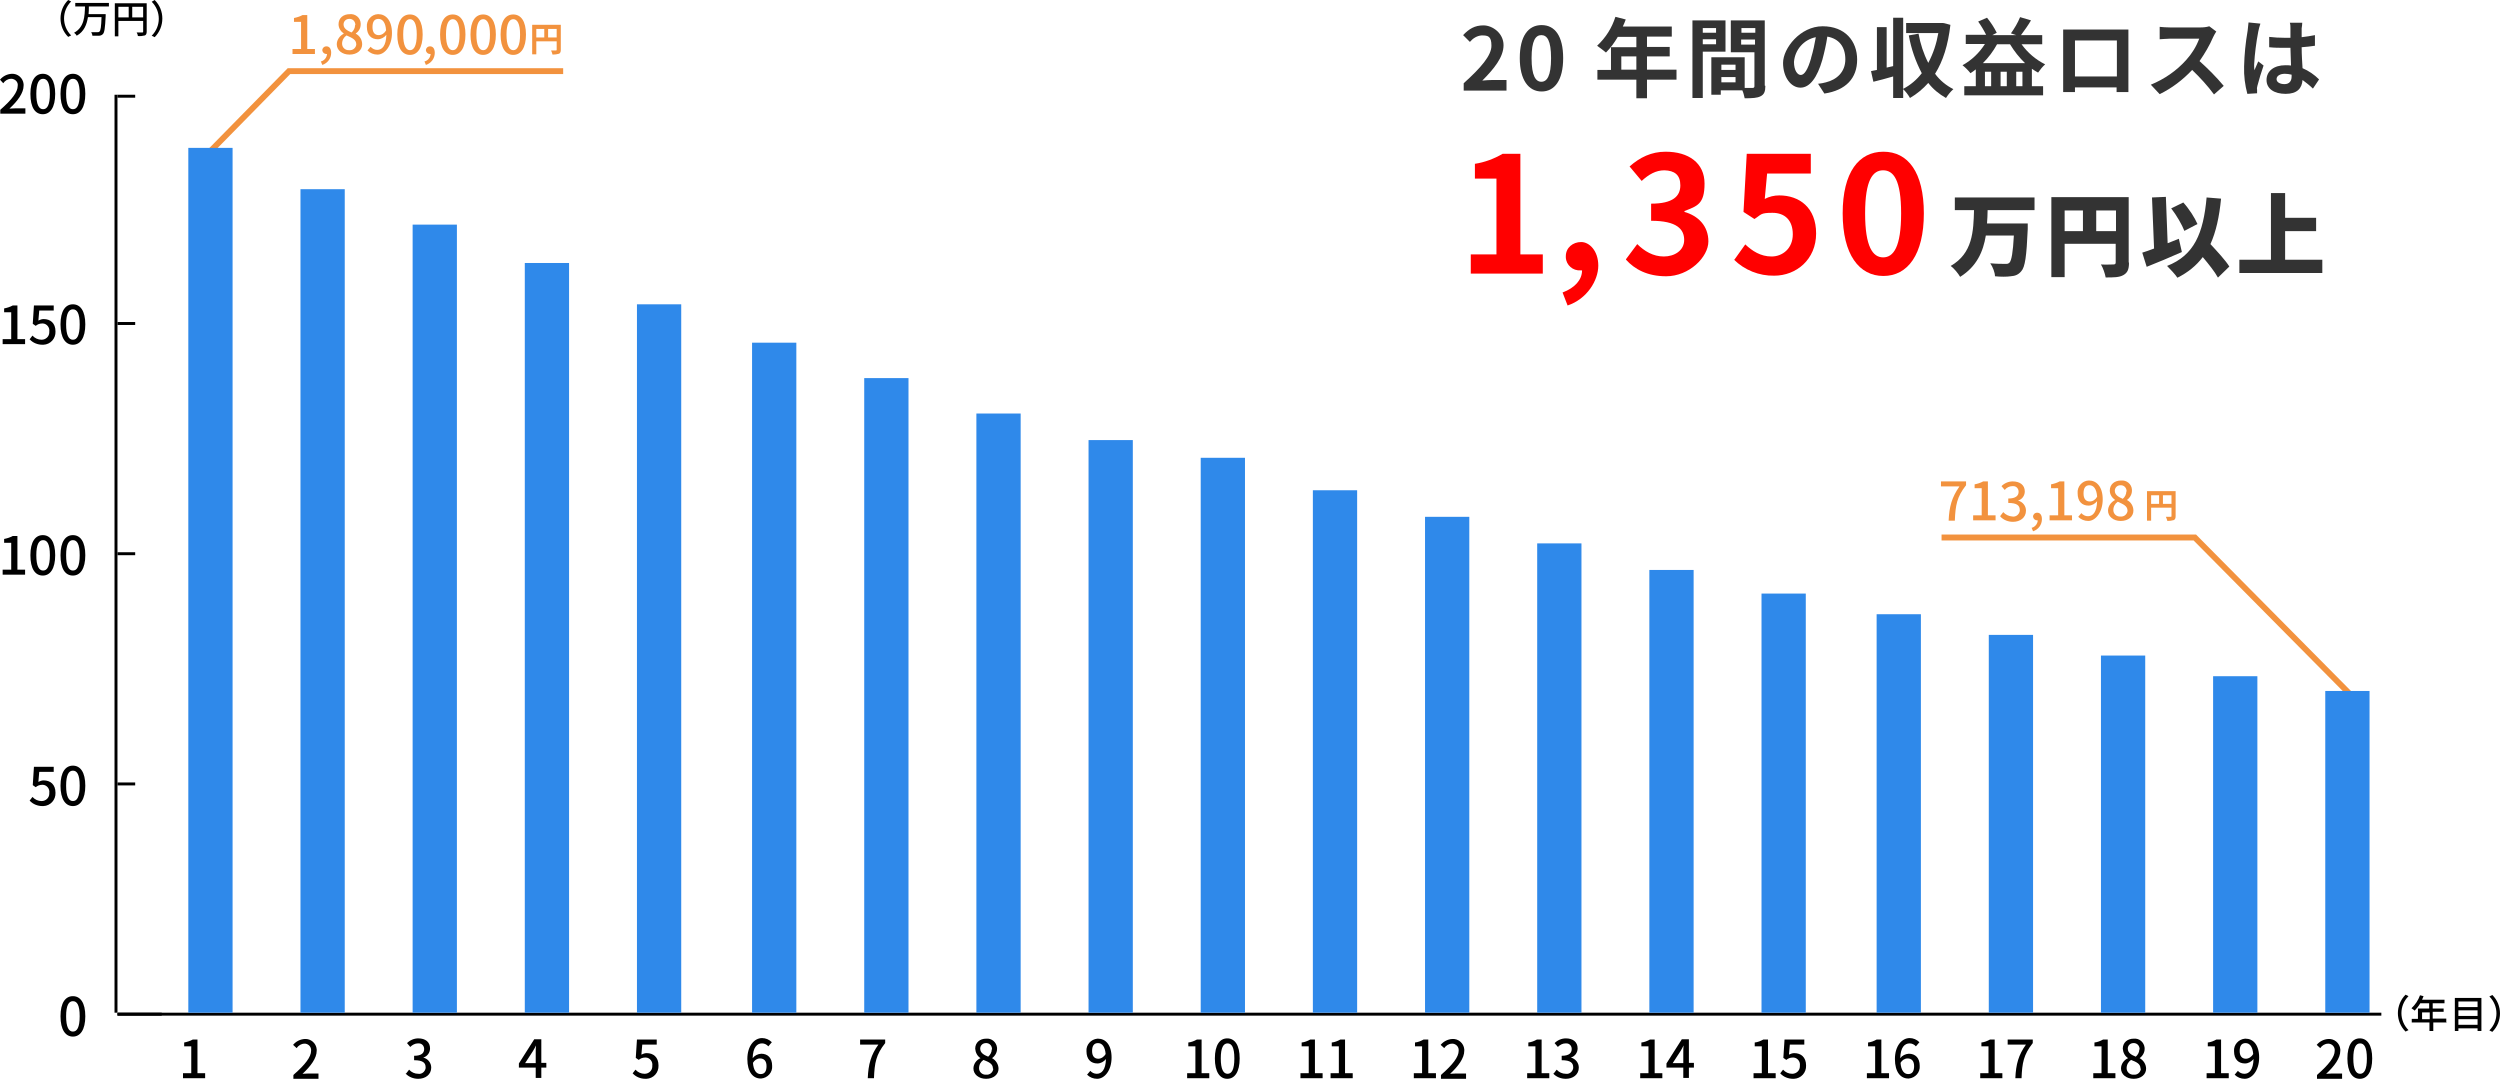 <?xml version="1.0" encoding="UTF-8"?>
<svg id="_レイヤー_1" data-name="レイヤー_1" xmlns="http://www.w3.org/2000/svg" version="1.1" viewBox="0 0 847 365.5">
  <!-- Generator: Adobe Illustrator 29.8.2, SVG Export Plug-In . SVG Version: 2.1.1 Build 3)  -->
  <defs>
    <style>
      .st0 {
        fill: #f2923e;
      }

      .st1 {
        stroke: #f2923e;
        stroke-width: 2px;
      }

      .st1, .st2 {
        fill: none;
        stroke-miterlimit: 10;
      }

      .st2 {
        stroke: #000;
      }

      .st3 {
        fill: red;
      }

      .st4 {
        fill: #2f89ea;
      }

      .st5 {
        fill: #333;
      }
    </style>
  </defs>
  <g id="_グループ_42" data-name="グループ_42">
    <g id="_グループ_1" data-name="グループ_1">
      <line id="_線_1" data-name="線_1" class="st2" x1="39.8" y1="343.6" x2="806.8" y2="343.6"/>
    </g>
    <g id="_グループ_10" data-name="グループ_10">
      <g id="_グループ_7" data-name="グループ_7">
        <g id="_グループ_2" data-name="グループ_2">
          <path id="_パス_1" data-name="パス_1" d="M20.5,344.3c0-4.6,1.7-6.8,4.2-6.8s4.2,2.2,4.2,6.8-1.7,6.9-4.2,6.9-4.2-2.3-4.2-6.9ZM27,344.3c0-3.8-.9-5.1-2.3-5.1s-2.3,1.4-2.3,5.1.9,5.2,2.3,5.2,2.3-1.4,2.3-5.2Z"/>
        </g>
        <g id="_グループ_3" data-name="グループ_3">
          <path id="_パス_2" data-name="パス_2" d="M10,271.3l1-1.3c.8.9,1.9,1.4,3.1,1.4,1.4,0,2.6-1.1,2.6-2.5,0,0,0-.2,0-.3.2-1.3-.8-2.6-2.1-2.7-.1,0-.3,0-.4,0-.8,0-1.5.3-2.1.8l-1-.7.4-6.2h6.7v1.7h-4.9l-.3,3.4c.6-.3,1.2-.5,1.8-.5,2.2,0,4,1.3,4,4.2.1,2.4-1.7,4.4-4.1,4.5-.1,0-.2,0-.3,0-1.6,0-3.2-.6-4.3-1.8Z"/>
          <path id="_パス_3" data-name="パス_3" d="M20.5,266.2c0-4.6,1.7-6.8,4.2-6.8s4.2,2.2,4.2,6.8-1.7,6.9-4.2,6.9-4.2-2.3-4.2-6.9ZM27,266.2c0-3.8-.9-5.1-2.3-5.1s-2.3,1.4-2.3,5.1.9,5.2,2.3,5.2,2.3-1.4,2.3-5.2Z"/>
        </g>
        <g id="_グループ_4" data-name="グループ_4">
          <path id="_パス_4" data-name="パス_4" d="M.9,193h2.9v-9.1H1.4v-1.3c1-.2,2-.5,2.9-1h1.6v11.4h2.6v1.7H.9v-1.7Z"/>
          <path id="_パス_5" data-name="パス_5" d="M10.3,188.1c0-4.6,1.7-6.8,4.2-6.8s4.2,2.2,4.2,6.8-1.7,6.9-4.2,6.9c-2.6,0-4.2-2.3-4.2-6.9ZM16.9,188.1c0-3.8-.9-5.1-2.3-5.1s-2.3,1.4-2.3,5.1.9,5.2,2.3,5.2,2.3-1.4,2.3-5.2h0Z"/>
          <path id="_パス_6" data-name="パス_6" d="M20.5,188.1c0-4.6,1.7-6.8,4.2-6.8s4.2,2.2,4.2,6.8-1.7,6.9-4.2,6.9c-2.6,0-4.2-2.3-4.2-6.9ZM27,188.1c0-3.8-.9-5.1-2.3-5.1s-2.3,1.4-2.3,5.1.9,5.2,2.3,5.2,2.3-1.4,2.3-5.2Z"/>
        </g>
        <g id="_グループ_5" data-name="グループ_5">
          <path id="_パス_7" data-name="パス_7" d="M.9,114.9h2.9v-9.1H1.4v-1.3c1-.2,2-.5,2.9-1h1.6v11.4h2.6v1.7H.9v-1.7Z"/>
          <path id="_パス_8" data-name="パス_8" d="M10,115l1-1.3c.8.9,1.9,1.4,3.1,1.4,1.4,0,2.6-1.1,2.6-2.5,0,0,0-.2,0-.3.2-1.3-.8-2.6-2.1-2.7-.1,0-.3,0-.4,0-.8,0-1.5.3-2.1.8l-1-.7.4-6.2h6.7v1.7h-4.9l-.3,3.4c.6-.3,1.2-.5,1.8-.5,2.2,0,4,1.3,4,4.2.1,2.4-1.7,4.4-4.1,4.5-.1,0-.2,0-.3,0-1.6,0-3.2-.6-4.3-1.8Z"/>
          <path id="_パス_9" data-name="パス_9" d="M20.5,109.9c0-4.6,1.7-6.8,4.2-6.8s4.2,2.2,4.2,6.8-1.7,6.9-4.2,6.9-4.2-2.3-4.2-6.9ZM27,109.9c0-3.8-.9-5.1-2.3-5.1s-2.3,1.4-2.3,5.1.9,5.2,2.3,5.2,2.3-1.4,2.3-5.2Z"/>
        </g>
        <g id="_グループ_6" data-name="グループ_6">
          <path id="_パス_10" data-name="パス_10" d="M.1,37.2c3.9-3.4,5.9-6,5.9-8.1.2-1.2-.7-2.2-1.9-2.4-.1,0-.3,0-.4,0-1,0-2,.6-2.6,1.5L0,27c1-1.2,2.4-1.9,4-2,2-.1,3.8,1.4,4,3.5,0,.2,0,.3,0,.5,0,2.5-2,5.2-4.8,7.8.7,0,1.5-.1,2.1-.1h3.3v1.8H.1v-1.2Z"/>
          <path id="_パス_11" data-name="パス_11" d="M10.3,31.8c0-4.6,1.7-6.8,4.2-6.8s4.2,2.2,4.2,6.8-1.7,6.9-4.2,6.9c-2.6,0-4.2-2.3-4.2-6.9ZM16.9,31.8c0-3.8-.9-5.1-2.3-5.1s-2.3,1.4-2.3,5.1.9,5.2,2.3,5.2,2.3-1.4,2.3-5.2h0Z"/>
          <path id="_パス_12" data-name="パス_12" d="M20.5,31.8c0-4.6,1.7-6.8,4.2-6.8s4.2,2.2,4.2,6.8-1.7,6.9-4.2,6.9c-2.6,0-4.2-2.3-4.2-6.9ZM27,31.8c0-3.8-.9-5.1-2.3-5.1s-2.3,1.4-2.3,5.1.9,5.2,2.3,5.2,2.3-1.4,2.3-5.2Z"/>
        </g>
      </g>
      <line id="_線_2" data-name="線_2" class="st2" x1="39.3" y1="343.1" x2="39.3" y2="32.1"/>
      <g id="_グループ_9" data-name="グループ_9">
        <g id="_グループ_8" data-name="グループ_8">
          <line id="_線_3" data-name="線_3" class="st2" x1="39.8" y1="343.6" x2="54.8" y2="343.6"/>
          <line id="_線_4" data-name="線_4" class="st2" x1="39.8" y1="265.6" x2="45.8" y2="265.6"/>
          <line id="_線_5" data-name="線_5" class="st2" x1="39.8" y1="187.6" x2="45.8" y2="187.6"/>
          <line id="_線_6" data-name="線_6" class="st2" x1="39.8" y1="109.6" x2="45.8" y2="109.6"/>
          <line id="_線_7" data-name="線_7" class="st2" x1="39.8" y1="32.6" x2="45.8" y2="32.6"/>
        </g>
      </g>
    </g>
    <g id="_グループ_12" data-name="グループ_12">
      <g id="_グループ_11" data-name="グループ_11">
        <path id="_パス_13" data-name="パス_13" class="st0" d="M99.1,16.6h2.9V7.4h-2.4v-1.3c1-.2,2-.5,2.9-1h1.6v11.5h2.6v1.7h-7.6v-1.7Z"/>
        <path id="_パス_14" data-name="パス_14" class="st0" d="M108.8,20.8c1.1-.3,1.9-1.3,2-2.5,0,0-.1,0-.2,0-.7,0-1.3-.5-1.4-1.2,0,0,0,0,0-.1,0-.7.6-1.3,1.4-1.3,0,0,0,0,0,0,1,0,1.6.8,1.6,2.2,0,1.9-1.2,3.5-3,4.1l-.5-1.2Z"/>
        <path id="_パス_15" data-name="パス_15" class="st0" d="M114.1,15c0-1.5,1-2.9,2.4-3.6h0c-1.1-.8-1.8-1.9-1.8-3.2,0-2.1,1.6-3.4,3.8-3.4,1.9-.2,3.6,1.2,3.7,3.1,0,.1,0,.3,0,.4,0,1.3-.7,2.4-1.7,3.1h0c1.4.7,2.2,2.1,2.2,3.6,0,2-1.7,3.5-4.3,3.5-2.5,0-4.3-1.5-4.3-3.5ZM120.7,15c0-1.6-1.5-2.2-3.3-3-.9.6-1.5,1.6-1.5,2.8,0,1.3,1.1,2.3,2.4,2.2,0,0,0,0,.1,0,1.1.1,2.1-.7,2.3-1.8,0,0,0-.2,0-.2ZM120.4,8.5c0-1.1-.7-2-1.8-2.1,0,0-.2,0-.3,0-1,0-1.8.7-1.9,1.7,0,0,0,.1,0,.2,0,1.4,1.3,2.1,2.7,2.7.7-.6,1.2-1.5,1.2-2.5Z"/>
        <path id="_パス_16" data-name="パス_16" class="st0" d="M125.6,15.9c.6.6,1.3,1,2.2,1,1.6,0,3-1.3,3.1-5.1-.7.9-1.8,1.5-2.9,1.5-2.2,0-3.7-1.4-3.7-4.2-.2-2.2,1.5-4.2,3.7-4.3,0,0,.1,0,.2,0,2.5,0,4.6,2.1,4.6,6.4s-2.4,7.3-4.9,7.3c-1.3,0-2.5-.5-3.4-1.4l1.1-1.3ZM130.8,10.2c-.2-2.6-1.2-3.8-2.6-3.8s-2,1-2,2.8.8,2.7,2.1,2.7c1.1,0,2-.7,2.5-1.6Z"/>
        <path id="_パス_17" data-name="パス_17" class="st0" d="M134.6,11.7c0-4.6,1.7-6.8,4.3-6.8s4.3,2.3,4.3,6.8-1.7,6.9-4.3,6.9-4.3-2.3-4.3-6.9ZM141.2,11.7c0-3.8-1-5.2-2.3-5.2s-2.3,1.4-2.3,5.2,1,5.3,2.3,5.3,2.3-1.4,2.3-5.3Z"/>
        <path id="_パス_18" data-name="パス_18" class="st0" d="M143.9,20.8c1.1-.3,1.9-1.3,2-2.5,0,0-.1,0-.2,0-.7,0-1.3-.5-1.4-1.2,0,0,0,0,0-.1,0-.7.6-1.3,1.4-1.3,0,0,0,0,0,0,1,0,1.6.8,1.6,2.2,0,1.9-1.2,3.5-3,4.1l-.5-1.2Z"/>
        <path id="_パス_19" data-name="パス_19" class="st0" d="M149.1,11.7c0-4.6,1.7-6.8,4.3-6.8s4.3,2.3,4.3,6.8-1.7,6.9-4.3,6.9-4.3-2.3-4.3-6.9ZM155.7,11.7c0-3.8-1-5.2-2.3-5.2s-2.3,1.4-2.3,5.2,1,5.3,2.3,5.3,2.3-1.4,2.3-5.3h0Z"/>
        <path id="_パス_20" data-name="パス_20" class="st0" d="M159.4,11.7c0-4.6,1.7-6.8,4.3-6.8s4.3,2.3,4.3,6.8-1.7,6.9-4.3,6.9-4.3-2.3-4.3-6.9ZM166,11.7c0-3.8-1-5.2-2.3-5.2s-2.3,1.4-2.3,5.2,1,5.3,2.3,5.3,2.3-1.4,2.3-5.3Z"/>
        <path id="_パス_21" data-name="パス_21" class="st0" d="M169.6,11.7c0-4.6,1.7-6.8,4.3-6.8s4.3,2.3,4.3,6.8-1.7,6.9-4.3,6.9-4.3-2.3-4.3-6.9ZM176.2,11.7c0-3.8-1-5.2-2.3-5.2s-2.3,1.4-2.3,5.2,1,5.3,2.3,5.3,2.3-1.4,2.3-5.3Z"/>
        <path id="_パス_22" data-name="パス_22" class="st0" d="M190,16.9c0,.7-.2,1.1-.6,1.3-.7.2-1.4.3-2.2.3-.1-.5-.3-.9-.5-1.4.7,0,1.4,0,1.6,0s.3,0,.3-.3v-2.8h-6.9v4.4h-1.4v-10h9.7v8.4ZM181.7,12.7h2.7v-2.9h-2.7v2.9ZM188.6,12.7v-2.9h-2.9v2.9h2.9Z"/>
      </g>
      <path id="_パス_23" data-name="パス_23" class="st1" d="M70.7,51.8l27.2-27.7h92.9"/>
    </g>
    <g id="_グループ_14" data-name="グループ_14">
      <g id="_グループ_13" data-name="グループ_13">
        <path id="_パス_24" data-name="パス_24" class="st0" d="M663.8,164.8h-6.2v-1.7h8.5v1.3c-3.1,3.9-3.6,6.8-3.8,12h-2.1c.2-4.8,1.1-7.9,3.6-11.5Z"/>
        <path id="_パス_25" data-name="パス_25" class="st0" d="M668.5,174.6h2.9v-9.2h-2.4v-1.3c1-.2,2-.5,2.9-1h1.6v11.5h2.6v1.7h-7.6v-1.7Z"/>
        <path id="_パス_26" data-name="パス_26" class="st0" d="M677.7,174.8l1-1.3c.8.9,1.9,1.4,3.1,1.5,1.2.2,2.3-.7,2.5-1.9,0,0,0-.2,0-.3,0-1.5-.9-2.4-3.9-2.4v-1.5c2.6,0,3.5-1,3.5-2.3,0-1-.7-1.9-1.8-1.9,0,0-.2,0-.3,0-1,0-2,.5-2.6,1.3l-1.1-1.3c1-1,2.4-1.6,3.8-1.6,2.4,0,4.1,1.2,4.1,3.4,0,1.4-.9,2.7-2.3,3.1h0c1.6.4,2.7,1.8,2.7,3.4,0,2.4-2,3.8-4.4,3.8-1.6,0-3.2-.6-4.3-1.8Z"/>
        <path id="_パス_27" data-name="パス_27" class="st0" d="M688.4,178.8c1.1-.3,1.9-1.3,2-2.5,0,0-.1,0-.2,0-.7,0-1.3-.5-1.4-1.2,0,0,0,0,0-.1,0-.7.6-1.3,1.4-1.3,0,0,0,0,0,0,1,0,1.6.8,1.6,2.2,0,1.9-1.2,3.5-3,4.1l-.5-1.2Z"/>
        <path id="_パス_28" data-name="パス_28" class="st0" d="M694.4,174.6h2.9v-9.2h-2.4v-1.3c1-.2,2-.5,2.9-1h1.6v11.5h2.6v1.7h-7.6v-1.7Z"/>
        <path id="_パス_29" data-name="パス_29" class="st0" d="M705.2,173.9c.6.6,1.3,1,2.2,1,1.6,0,3-1.3,3.1-5.1-.7.9-1.8,1.5-2.9,1.5-2.2,0-3.7-1.4-3.7-4.2-.2-2.2,1.5-4.2,3.7-4.3,0,0,.1,0,.2,0,2.5,0,4.6,2.1,4.6,6.4s-2.4,7.3-4.9,7.3c-1.3,0-2.5-.5-3.4-1.4l1.1-1.3ZM710.5,168.2c-.2-2.6-1.2-3.8-2.6-3.8s-2,1-2,2.8.8,2.7,2.1,2.7c1.1,0,2-.7,2.5-1.6Z"/>
        <path id="_パス_30" data-name="パス_30" class="st0" d="M714.2,173c0-1.5,1-2.9,2.4-3.6h0c-1.1-.8-1.8-1.9-1.8-3.2,0-2.1,1.6-3.4,3.8-3.4,1.9-.2,3.6,1.2,3.7,3.1,0,.1,0,.3,0,.4,0,1.2-.7,2.4-1.7,3.1h0c1.4.7,2.2,2.1,2.2,3.6,0,2-1.7,3.5-4.3,3.5-2.5,0-4.3-1.5-4.3-3.5ZM720.8,173c0-1.6-1.5-2.2-3.3-3-.9.6-1.5,1.6-1.5,2.8,0,1.3,1.1,2.3,2.4,2.2,0,0,0,0,.1,0,1.1.1,2.1-.7,2.3-1.8,0,0,0-.2,0-.2ZM720.5,166.5c0-1.1-.7-2-1.8-2.1,0,0-.2,0-.3,0-1,0-1.8.7-1.9,1.7,0,0,0,.1,0,.2,0,1.4,1.3,2.1,2.7,2.7.7-.6,1.2-1.5,1.2-2.5h0Z"/>
        <path id="_パス_31" data-name="パス_31" class="st0" d="M737.1,174.9c0,.7-.2,1.1-.6,1.3-.7.2-1.4.3-2.2.3-.1-.5-.3-.9-.5-1.4.7,0,1.4,0,1.6,0s.3,0,.3-.3v-2.8h-6.9v4.4h-1.4v-10h9.7v8.4ZM728.8,170.7h2.7v-2.9h-2.7v2.9ZM735.7,170.7v-2.9h-2.9v2.9h2.9Z"/>
      </g>
      <path id="_パス_32" data-name="パス_32" class="st1" d="M795.8,234.8l-52.2-52.7h-85.8"/>
    </g>
    <g id="_グループ_17" data-name="グループ_17">
      <g id="_グループ_16" data-name="グループ_16">
        <g id="_グループ_15" data-name="グループ_15">
          <rect id="_長方形_1" data-name="長方形_1" class="st4" x="787.8" y="234.1" width="15" height="109"/>
          <rect id="_長方形_2" data-name="長方形_2" class="st4" x="749.8" y="229.1" width="15" height="114"/>
          <rect id="_長方形_3" data-name="長方形_3" class="st4" x="711.8" y="222.1" width="15" height="121"/>
          <rect id="_長方形_4" data-name="長方形_4" class="st4" x="673.8" y="215.1" width="15" height="128"/>
          <rect id="_長方形_5" data-name="長方形_5" class="st4" x="635.8" y="208.1" width="15" height="135"/>
          <rect id="_長方形_6" data-name="長方形_6" class="st4" x="596.8" y="201.1" width="15" height="142"/>
          <rect id="_長方形_7" data-name="長方形_7" class="st4" x="558.8" y="193.1" width="15" height="150"/>
          <rect id="_長方形_8" data-name="長方形_8" class="st4" x="520.8" y="184.1" width="15" height="159"/>
          <rect id="_長方形_9" data-name="長方形_9" class="st4" x="482.8" y="175.1" width="15" height="168"/>
          <rect id="_長方形_10" data-name="長方形_10" class="st4" x="444.8" y="166.1" width="15" height="177"/>
          <rect id="_長方形_11" data-name="長方形_11" class="st4" x="406.8" y="155.1" width="15" height="188"/>
          <rect id="_長方形_12" data-name="長方形_12" class="st4" x="368.8" y="149.1" width="15" height="194"/>
          <rect id="_長方形_13" data-name="長方形_13" class="st4" x="330.8" y="140.1" width="15" height="203"/>
          <rect id="_長方形_14" data-name="長方形_14" class="st4" x="292.8" y="128.1" width="15" height="215"/>
          <rect id="_長方形_15" data-name="長方形_15" class="st4" x="254.8" y="116.1" width="15" height="227"/>
          <rect id="_長方形_16" data-name="長方形_16" class="st4" x="215.8" y="103.1" width="15" height="240"/>
          <rect id="_長方形_17" data-name="長方形_17" class="st4" x="177.8" y="89.1" width="15" height="254"/>
          <rect id="_長方形_18" data-name="長方形_18" class="st4" x="139.8" y="76.1" width="15" height="267"/>
          <rect id="_長方形_19" data-name="長方形_19" class="st4" x="101.8" y="64.1" width="15" height="279"/>
          <rect id="_長方形_20" data-name="長方形_20" class="st4" x="63.8" y="50.1" width="15" height="293"/>
        </g>
      </g>
    </g>
    <g id="_グループ_19" data-name="グループ_19">
      <g id="_グループ_18" data-name="グループ_18">
        <path id="_パス_33" data-name="パス_33" d="M20.5,6.3C20.5,3.9,21.4,1.7,23.1,0l1,.5c-3.2,3.2-3.2,8.3,0,11.5,0,0,0,0,0,0l-1,.5c-1.7-1.7-2.6-3.9-2.6-6.3Z"/>
        <path id="_パス_34" data-name="パス_34" d="M30.1,2.4c0,.8,0,1.6-.1,2.4h5.8s0,.4,0,.6c-.2,4.1-.4,5.7-1,6.2-.3.3-.8.5-1.2.5-.8,0-1.5,0-2.3,0,0-.4-.2-.8-.4-1.2.9,0,1.9,0,2.2,0,.2,0,.4,0,.6-.2.4-.3.6-1.7.7-4.9h-4.6c-.4,2.5-1.3,4.9-3.8,6.3-.2-.4-.5-.7-.9-1,3.5-1.9,3.6-5.7,3.7-8.9h-3.3v-1.2h11.4v1.2h-6.8Z"/>
        <path id="_パス_35" data-name="パス_35" d="M49.7,10.7c0,.7-.2,1.1-.6,1.3-.8.2-1.6.3-2.4.2,0-.4-.2-.8-.4-1.2.8,0,1.7,0,1.9,0s.3,0,.3-.3v-3.6h-8.4v5.2h-1.2V1.1h10.8v9.6ZM40.1,5.9h3.5v-3.6h-3.5v3.6ZM48.5,5.9v-3.6h-3.7v3.6h3.7Z"/>
        <path id="_パス_36" data-name="パス_36" d="M55,6.3c0,2.3-.9,4.6-2.6,6.3l-1-.5c3.2-3.2,3.2-8.3,0-11.5,0,0,0,0,0,0L52.4,0c1.7,1.7,2.6,3.9,2.6,6.3Z"/>
      </g>
    </g>
    <g id="_グループ_21" data-name="グループ_21">
      <g id="_グループ_20" data-name="グループ_20">
        <path id="_パス_37" data-name="パス_37" d="M812.4,343.3c0-2.3.9-4.6,2.6-6.3l1,.5c-3.2,3.2-3.2,8.3,0,11.5,0,0,0,0,0,0l-1,.5c-1.7-1.7-2.6-3.9-2.6-6.3Z"/>
        <path id="_パス_38" data-name="パス_38" d="M829,346.4h-4.6v2.9h-1.3v-2.9h-6v-1.2h2.1v-3.5h3.8v-1.8h-3c-.5.9-1.2,1.7-1.9,2.5-.3-.3-.7-.5-1.1-.8,1.3-1.2,2.3-2.7,2.9-4.4l1.2.3c-.2.4-.3.8-.5,1.2h7.6v1.2h-4v1.8h3.7v1.1h-3.7v2.3h4.6v1.2ZM823.2,345.3v-2.3h-2.6v2.3h2.6Z"/>
        <path id="_パス_39" data-name="パス_39" d="M840.7,338.1v11.2h-1.3v-.9h-6.5v.9h-1.2v-11.2h9ZM832.9,339.3v1.9h6.5v-1.9h-6.5ZM832.9,342.3v1.9h6.5v-1.9h-6.5ZM839.4,347.2v-1.9h-6.5v1.9h6.5Z"/>
        <path id="_パス_40" data-name="パス_40" d="M847,343.3c0,2.4-.9,4.6-2.6,6.3l-1-.5c3.2-3.2,3.2-8.3,0-11.5,0,0,0,0,0,0l1-.5c1.7,1.7,2.6,3.9,2.6,6.3Z"/>
      </g>
    </g>
    <g id="_グループ_22" data-name="グループ_22">
      <path id="_パス_41" data-name="パス_41" d="M61.9,363.6h2.9v-9.1h-2.4v-1.3c1-.2,2-.5,2.9-1h1.6v11.4h2.6v1.7h-7.5v-1.7Z"/>
    </g>
    <g id="_グループ_23" data-name="グループ_23">
      <path id="_パス_42" data-name="パス_42" d="M99.5,364.1c3.9-3.4,5.9-6,5.9-8.1.1-1.2-.7-2.2-1.9-2.4-.1,0-.3,0-.4,0-1,0-2,.6-2.6,1.5l-1.2-1.1c1-1.2,2.4-1.9,4-2,2-.1,3.8,1.4,4,3.5,0,.2,0,.3,0,.5,0,2.5-2,5.2-4.8,7.8.7,0,1.5-.1,2.1-.1h3.3v1.8h-8.5v-1.2Z"/>
    </g>
    <g id="_グループ_24" data-name="グループ_24">
      <path id="_パス_43" data-name="パス_43" d="M137.6,363.7l1-1.3c.8.9,1.9,1.4,3.1,1.4,1.2.2,2.3-.7,2.5-1.9,0,0,0-.2,0-.3,0-1.5-.9-2.4-3.9-2.4v-1.5c2.6,0,3.4-1,3.4-2.3,0-1-.7-1.9-1.8-1.9,0,0-.2,0-.3,0-1,0-1.9.5-2.6,1.2l-1.1-1.3c1-1,2.4-1.6,3.8-1.6,2.4,0,4,1.2,4,3.4,0,1.4-.9,2.7-2.3,3.1h0c1.6.4,2.7,1.8,2.7,3.4,0,2.4-2,3.8-4.4,3.8-1.6,0-3.2-.6-4.3-1.8Z"/>
    </g>
    <g id="_グループ_25" data-name="グループ_25">
      <path id="_パス_44" data-name="パス_44" d="M185.1,361.7h-1.7v3.5h-1.9v-3.5h-5.7v-1.4l5.2-8.2h2.4v8h1.7v1.6ZM181.5,360.1v-3.4c0-.7,0-1.8.1-2.5h0c-.3.7-.7,1.3-1.1,2l-2.6,4h3.6Z"/>
    </g>
    <g id="_グループ_26" data-name="グループ_26">
      <path id="_パス_45" data-name="パス_45" d="M214.3,363.7l1-1.3c.8.9,1.9,1.4,3.1,1.4,1.4,0,2.6-1.1,2.6-2.5,0,0,0-.2,0-.3.2-1.3-.8-2.6-2.1-2.7-.1,0-.3,0-.4,0-.8,0-1.5.3-2.1.8l-1-.7.4-6.2h6.7v1.7h-4.9l-.3,3.4c.6-.3,1.2-.5,1.8-.5,2.2,0,4,1.3,4,4.2.1,2.4-1.7,4.4-4.1,4.5-.1,0-.2,0-.3,0-1.6,0-3.2-.6-4.3-1.8Z"/>
    </g>
    <g id="_グループ_27" data-name="グループ_27">
      <path id="_パス_46" data-name="パス_46" d="M260.3,354.5c-.5-.6-1.3-1-2.1-1-1.7,0-3.1,1.3-3.2,5,.7-.9,1.7-1.4,2.9-1.5,2.2,0,3.7,1.4,3.7,4.1.2,2.2-1.5,4.1-3.7,4.3,0,0-.2,0-.2,0-2.5,0-4.5-2.1-4.5-6.6s2.4-7.1,5-7.1c1.2,0,2.4.5,3.3,1.4l-1.1,1.3ZM259.7,361.2c0-1.7-.8-2.6-2.2-2.6-1,0-1.9.6-2.4,1.5.2,2.6,1.2,3.8,2.6,3.8s2-1,2-2.7Z"/>
    </g>
    <g id="_グループ_28" data-name="グループ_28">
      <path id="_パス_47" data-name="パス_47" d="M297.6,353.9h-6.2v-1.7h8.5v1.2c-3.1,3.9-3.6,6.7-3.8,11.9h-2.1c.2-4.8,1.1-7.9,3.6-11.4Z"/>
    </g>
    <g id="_グループ_29" data-name="グループ_29">
      <path id="_パス_48" data-name="パス_48" d="M329.8,362c0-1.5,1-2.9,2.4-3.5h0c-1.1-.7-1.7-1.9-1.8-3.2,0-2.1,1.6-3.4,3.7-3.4,1.9-.2,3.5,1.2,3.7,3.1,0,.1,0,.3,0,.4,0,1.2-.7,2.4-1.7,3.1h0c1.3.7,2.2,2.1,2.2,3.6,0,1.9-1.7,3.4-4.2,3.4-2.5,0-4.3-1.5-4.3-3.5ZM336.4,362c0-1.6-1.4-2.2-3.2-2.9-.9.6-1.5,1.6-1.5,2.8,0,1.3,1.1,2.3,2.4,2.2,0,0,0,0,.1,0,1.1.1,2.1-.7,2.3-1.8,0,0,0-.2,0-.2ZM336.1,355.5c0-1.1-.7-2-1.8-2.1,0,0-.2,0-.3,0-1,0-1.8.7-1.9,1.7,0,0,0,.1,0,.2,0,1.4,1.2,2.1,2.7,2.7.7-.6,1.2-1.5,1.2-2.4Z"/>
    </g>
    <g id="_グループ_30" data-name="グループ_30">
      <path id="_パス_49" data-name="パス_49" d="M369.4,362.8c.5.6,1.3,1,2.2,1,1.6,0,3-1.3,3.1-5-.7.9-1.8,1.5-2.9,1.5-2.2,0-3.7-1.4-3.7-4.1-.2-2.2,1.5-4.1,3.7-4.3,0,0,.1,0,.2,0,2.5,0,4.6,2,4.6,6.4s-2.4,7.2-4.9,7.2c-1.3,0-2.5-.5-3.4-1.4l1.1-1.3ZM374.6,357.2c-.2-2.6-1.2-3.8-2.6-3.8s-2,1-2,2.7.8,2.6,2.1,2.6c1,0,2-.7,2.5-1.6h0Z"/>
    </g>
    <g id="_グループ_31" data-name="グループ_31">
      <path id="_パス_50" data-name="パス_50" d="M402.1,363.6h2.9v-9.1h-2.4v-1.3c1-.1,2-.5,2.9-1h1.6v11.4h2.6v1.7h-7.5v-1.7Z"/>
      <path id="_パス_51" data-name="パス_51" d="M411.6,358.6c0-4.6,1.7-6.8,4.2-6.8s4.2,2.2,4.2,6.8-1.7,6.9-4.2,6.9-4.2-2.3-4.2-6.9ZM418.2,358.6c0-3.8-.9-5.1-2.3-5.1s-2.3,1.4-2.3,5.1.9,5.2,2.3,5.2,2.3-1.4,2.3-5.2Z"/>
    </g>
    <g id="_グループ_32" data-name="グループ_32">
      <path id="_パス_52" data-name="パス_52" d="M440.5,363.6h2.9v-9.1h-2.4v-1.3c1-.1,2-.5,2.9-1h1.6v11.4h2.6v1.7h-7.5v-1.7Z"/>
      <path id="_パス_53" data-name="パス_53" d="M450.7,363.6h2.9v-9.1h-2.4v-1.3c1-.1,2-.5,2.9-1h1.6v11.4h2.6v1.7h-7.5v-1.7Z"/>
    </g>
    <g id="_グループ_33" data-name="グループ_33">
      <path id="_パス_54" data-name="パス_54" d="M478.9,363.6h2.9v-9.1h-2.4v-1.3c1-.1,2-.5,2.9-1h1.6v11.4h2.6v1.7h-7.5v-1.7Z"/>
      <path id="_パス_55" data-name="パス_55" d="M488.3,364.1c3.9-3.4,5.9-6,5.9-8.1.1-1.2-.7-2.2-1.9-2.4-.1,0-.3,0-.4,0-1,0-2,.6-2.6,1.5l-1.2-1.1c1-1.2,2.4-1.9,4-2,2-.1,3.8,1.4,4,3.5,0,.2,0,.3,0,.5,0,2.5-2,5.2-4.8,7.8.7,0,1.5-.1,2.1-.1h3.3v1.8h-8.5v-1.2Z"/>
    </g>
    <g id="_グループ_34" data-name="グループ_34">
      <path id="_パス_56" data-name="パス_56" d="M517.3,363.6h2.9v-9.1h-2.4v-1.3c1-.1,2-.5,2.9-1h1.6v11.4h2.6v1.7h-7.5v-1.7Z"/>
      <path id="_パス_57" data-name="パス_57" d="M526.4,363.7l1-1.3c.8.9,1.9,1.4,3.1,1.4,1.2.2,2.3-.7,2.5-1.9,0,0,0-.2,0-.3,0-1.5-.9-2.4-3.9-2.4v-1.5c2.6,0,3.4-1,3.4-2.3,0-1-.7-1.9-1.8-1.9,0,0-.2,0-.3,0-1,0-1.9.5-2.6,1.2l-1.1-1.3c1-1,2.4-1.6,3.8-1.6,2.4,0,4,1.2,4,3.4,0,1.4-.9,2.7-2.3,3.1h0c1.6.4,2.7,1.8,2.7,3.4,0,2.4-2,3.8-4.4,3.8-1.6,0-3.2-.6-4.3-1.8Z"/>
    </g>
    <g id="_グループ_35" data-name="グループ_35">
      <path id="_パス_58" data-name="パス_58" d="M555.6,363.6h2.9v-9.1h-2.4v-1.3c1-.1,2-.5,2.9-1h1.6v11.4h2.6v1.7h-7.5v-1.7Z"/>
      <path id="_パス_59" data-name="パス_59" d="M573.9,361.7h-1.7v3.5h-1.9v-3.5h-5.7v-1.4l5.2-8.2h2.4v8h1.7v1.6ZM570.3,360.1v-3.4c0-.7,0-1.8.1-2.5h0c-.3.7-.7,1.3-1.1,2l-2.6,4h3.6Z"/>
    </g>
    <g id="_グループ_36" data-name="グループ_36">
      <path id="_パス_60" data-name="パス_60" d="M594,363.6h2.9v-9.1h-2.4v-1.3c1-.1,2-.5,2.9-1h1.6v11.4h2.6v1.7h-7.5v-1.7Z"/>
      <path id="_パス_61" data-name="パス_61" d="M603.1,363.7l1-1.3c.8.9,1.9,1.4,3.1,1.4,1.4,0,2.6-1.1,2.6-2.5,0,0,0-.2,0-.3.2-1.3-.8-2.6-2.1-2.7-.1,0-.3,0-.4,0-.8,0-1.5.3-2.1.8l-1-.7.4-6.2h6.7v1.7h-4.9l-.3,3.4c.6-.3,1.2-.5,1.8-.5,2.2,0,4,1.3,4,4.2.1,2.4-1.7,4.4-4.1,4.5-.1,0-.2,0-.3,0-1.6,0-3.2-.6-4.3-1.8Z"/>
    </g>
    <g id="_グループ_37" data-name="グループ_37">
      <path id="_パス_62" data-name="パス_62" d="M632.4,363.6h2.9v-9.1h-2.4v-1.3c1-.1,2-.5,2.9-1h1.6v11.4h2.6v1.7h-7.5v-1.7Z"/>
      <path id="_パス_63" data-name="パス_63" d="M649.1,354.5c-.5-.6-1.3-1-2.1-1-1.7,0-3.1,1.3-3.2,5,.7-.9,1.7-1.4,2.9-1.5,2.2,0,3.7,1.4,3.7,4.1.2,2.2-1.5,4.1-3.7,4.3,0,0-.2,0-.2,0-2.5,0-4.5-2.1-4.5-6.6s2.4-7.1,5-7.1c1.2,0,2.4.5,3.3,1.4l-1.1,1.3ZM648.5,361.2c0-1.7-.8-2.6-2.2-2.6-1,0-1.9.6-2.4,1.5.2,2.6,1.2,3.8,2.6,3.8s2-1,2-2.7Z"/>
    </g>
    <g id="_グループ_38" data-name="グループ_38">
      <path id="_パス_64" data-name="パス_64" d="M670.8,363.6h2.9v-9.1h-2.4v-1.3c1-.1,2-.5,2.9-1h1.6v11.4h2.6v1.7h-7.5v-1.7Z"/>
      <path id="_パス_65" data-name="パス_65" d="M686.4,353.9h-6.2v-1.7h8.5v1.2c-3.1,3.9-3.6,6.7-3.8,11.9h-2.1c.2-4.8,1.1-7.9,3.6-11.4Z"/>
    </g>
    <g id="_グループ_39" data-name="グループ_39">
      <path id="_パス_66" data-name="パス_66" d="M709.1,363.6h2.9v-9.1h-2.4v-1.3c1-.1,2-.5,2.9-1h1.6v11.4h2.6v1.7h-7.5v-1.7Z"/>
      <path id="_パス_67" data-name="パス_67" d="M718.6,362c0-1.5,1-2.9,2.4-3.5h0c-1.1-.7-1.7-1.9-1.8-3.2,0-2.1,1.6-3.4,3.7-3.4,1.9-.2,3.5,1.2,3.7,3.1,0,.1,0,.3,0,.4,0,1.2-.7,2.4-1.7,3.1h0c1.3.7,2.2,2.1,2.2,3.6,0,1.9-1.7,3.4-4.2,3.4-2.5,0-4.3-1.5-4.3-3.5ZM725.2,362c0-1.6-1.4-2.2-3.2-2.9-.9.6-1.5,1.6-1.5,2.8,0,1.3,1.1,2.3,2.4,2.2,0,0,0,0,.1,0,1.1.1,2.1-.7,2.3-1.8,0,0,0-.2,0-.2ZM724.9,355.5c0-1.1-.7-2-1.8-2.1,0,0-.2,0-.3,0-1,0-1.8.7-1.9,1.7,0,0,0,.1,0,.2,0,1.4,1.2,2.1,2.7,2.7.7-.6,1.2-1.5,1.2-2.4Z"/>
    </g>
    <g id="_グループ_40" data-name="グループ_40">
      <path id="_パス_68" data-name="パス_68" d="M747.5,363.6h2.9v-9.1h-2.4v-1.3c1-.1,2-.5,2.9-1h1.6v11.4h2.6v1.7h-7.5v-1.7Z"/>
      <path id="_パス_69" data-name="パス_69" d="M758.2,362.8c.5.6,1.3,1,2.2,1,1.6,0,3-1.3,3.1-5-.7.9-1.8,1.5-2.9,1.5-2.2,0-3.7-1.4-3.7-4.1-.2-2.2,1.5-4.1,3.7-4.3,0,0,.1,0,.2,0,2.5,0,4.6,2,4.6,6.4s-2.4,7.2-4.9,7.2c-1.3,0-2.5-.5-3.4-1.4l1.1-1.3ZM763.4,357.2c-.2-2.6-1.2-3.8-2.6-3.8s-2,1-2,2.7.8,2.6,2.1,2.6c1,0,2-.7,2.5-1.6Z"/>
    </g>
    <g id="_グループ_41" data-name="グループ_41">
      <path id="_パス_70" data-name="パス_70" d="M785.1,364.1c3.9-3.4,5.9-6,5.9-8.1.1-1.2-.7-2.2-1.9-2.4-.1,0-.3,0-.4,0-1,0-2,.6-2.6,1.5l-1.2-1.1c1-1.2,2.4-1.9,4-2,2-.1,3.8,1.4,4,3.5,0,.2,0,.3,0,.5,0,2.5-2,5.2-4.8,7.8.7,0,1.5-.1,2.1-.1h3.3v1.8h-8.5v-1.2Z"/>
      <path id="_パス_71" data-name="パス_71" d="M795.3,358.6c0-4.6,1.7-6.8,4.2-6.8s4.2,2.2,4.2,6.8-1.7,6.9-4.2,6.9-4.2-2.3-4.2-6.9ZM801.9,358.6c0-3.8-.9-5.1-2.3-5.1s-2.3,1.4-2.3,5.1.9,5.2,2.3,5.2,2.3-1.4,2.3-5.2Z"/>
    </g>
  </g>
  <g id="_グループ_43" data-name="グループ_43">
    <path id="_パス_72" data-name="パス_72" class="st5" d="M495.9,28.2c5.9-5.3,9.4-9.4,9.4-12.7s-1.2-3.5-3.3-3.5c-1.6.1-3,1-4,2.2l-2.3-2.3c2-2.1,3.9-3.3,6.9-3.3s6.8,2.6,6.8,6.7-3.3,8.1-7.2,12c1.1-.1,2.5-.2,3.5-.2h4.7v3.6h-14.5v-2.5Z"/>
    <path id="_パス_73" data-name="パス_73" class="st5" d="M514.9,19.7c0-7.5,2.9-11.2,7.4-11.2s7.3,3.7,7.3,11.2-2.9,11.3-7.3,11.3-7.4-3.9-7.4-11.3ZM525.5,19.7c0-6.1-1.4-7.8-3.3-7.8s-3.3,1.8-3.3,7.8,1.4,8,3.3,8,3.3-1.9,3.3-8h0Z"/>
    <path id="_パス_74" data-name="パス_74" class="st5" d="M568,27h-10v6.3h-3.6v-6.3h-13.2v-3.3h4.6v-7.7h8.6v-3.5h-6.3c-1.1,1.9-2.4,3.7-4,5.3-1-.8-2-1.6-3-2.3,2.9-2.7,5-6,6.2-9.8l3.5.9c-.3.8-.6,1.6-1,2.4h16.6v3.4h-8.4v3.5h7.7v3.2h-7.7v4.5h10v3.3ZM554.4,23.6v-4.5h-5.1v4.5h5.1Z"/>
    <path id="_パス_75" data-name="パス_75" class="st5" d="M576.9,17.5v15.7h-3.5V6.9h11.2v10.6h-7.8ZM576.9,9.5v1.6h4.5v-1.6h-4.5ZM581.4,15v-1.7h-4.5v1.7h4.5ZM598.1,29.1c0,1.9-.4,2.9-1.6,3.5-1.1.6-2.8.7-5.4.7-.2-.9-.4-1.8-.8-2.7h-7.3v1.5h-3.2v-12.7h11.3v10.4c1.1,0,2.2,0,2.6,0,.5,0,.7-.2.7-.6v-11.5h-8V6.9h11.5v22.1ZM583.2,21.9v1.8h4.8v-1.8h-4.8ZM588,27.9v-1.8h-4.8v1.8h4.8ZM590,9.5v1.6h4.7v-1.6h-4.7ZM594.6,15.1v-1.7h-4.7v1.7h4.7Z"/>
    <path id="_パス_76" data-name="パス_76" class="st5" d="M615.9,28.4c1.1-.1,1.9-.3,2.7-.5,3.7-.9,6.6-3.5,6.6-7.8s-2.2-7-6.1-7.7c-.4,2.7-1,5.3-1.7,7.9-1.7,5.9-4.2,9.4-7.4,9.4s-5.9-3.5-5.9-8.4,5.8-12.4,13.4-12.4,11.7,5,11.7,11.3-3.8,10.4-11.1,11.5l-2.2-3.4ZM613.6,19.6c.7-2.3,1.2-4.7,1.6-7-4.1.8-7.1,4.3-7.4,8.4,0,2.9,1.2,4.4,2.3,4.4,1.2,0,2.4-1.8,3.5-5.7Z"/>
    <path id="_パス_77" data-name="パス_77" class="st5" d="M660.8,8.4c-.8,6.9-2.5,12.3-5.2,16.6,1.6,2.2,3.8,4,6.2,5.2-1,.9-1.8,1.9-2.5,3-2.3-1.3-4.4-3-6-5.1-1.8,2-3.8,3.7-6.2,5.1-.6-1.1-1.4-2.1-2.3-3v3h-3.4v-7.3c-2.3.7-4.7,1.3-6.7,1.8l-.8-3.6c.6-.1,1.3-.3,2-.4v-14.5h3.3v13.7l2.2-.5V6h3.4v24.1c2.5-1.3,4.6-3.1,6.3-5.3-2.1-4-3.6-8.3-4.4-12.8l3.3-.6c.6,3.4,1.7,6.8,3.3,9.9,1.7-3.2,2.8-6.6,3.4-10.1h-10.9v-3.4h12.5c0-.1,2.4.6,2.4.6Z"/>
    <path id="_パス_78" data-name="パス_78" class="st5" d="M684.9,15c2.1,2.9,4.8,5.2,8,6.8-.9.8-1.7,1.8-2.4,2.8-.7-.4-1.4-.8-2.1-1.3v5.9h3.8v3.1h-26.7v-3.1h3.9v-5.7c-.6.5-1.2.9-1.8,1.3-.8-1-1.7-1.9-2.7-2.7,3.1-1.7,5.7-4.2,7.6-7.2h-6.5v-3.1h6.9c-.8-1.6-1.7-3.1-2.7-4.5l3-1.3c1.3,1.6,2.4,3.3,3.3,5.1l-1.5.8h8.1l-1.8-.6c1.2-1.7,2.3-3.5,3.1-5.5l3.7,1.1c-1,1.7-2.2,3.4-3.4,5h7.2v3.1h-7ZM686.1,21.4c-2-1.9-3.7-4.1-5.1-6.4h-4.4c-1.3,2.4-2.9,4.5-4.8,6.4h14.4ZM674.6,24.3h-2.1v4.9h2.1v-4.9ZM679.9,24.3h-2.1v4.9h2.1v-4.9ZM685.2,29.2v-4.9h-2.1v4.9h2.1Z"/>
    <path id="_パス_79" data-name="パス_79" class="st5" d="M721.1,27.1c0,1.1,0,4,0,4.1h-4v-1.6s-14.1,0-14.1,0v1.6s-4,0-4,0c0-.1,0-2.7,0-4.1v-14.3c0-.8,0-2,0-2.8,1.2,0,2.3,0,3.1,0h16.1c.7,0,1.8,0,2.9,0,0,.9,0,2,0,2.8v14.4ZM703,13.7v12.2h14.2v-12.2h-14.2Z"/>
    <path id="_パス_80" data-name="パス_80" class="st5" d="M750.8,10.8c-.4.6-.7,1.2-1,1.8-1.2,2.8-2.8,5.5-4.6,8.1,2.9,2.6,5.7,5.4,8.2,8.4l-3.3,2.9c-2.2-3-4.7-5.7-7.4-8.3-3.2,3.4-6.9,6.2-11,8.2l-3-3.2c4.6-1.9,8.7-4.7,12-8.4,1.9-2.1,3.4-4.5,4.4-7.2h-9.9c-1.2,0-2.8.2-3.5.2v-4.2c1.1.1,2.3.2,3.5.2h10.3c1,0,2.1-.1,3-.4l2.4,1.8Z"/>
    <path id="_パス_81" data-name="パス_81" class="st5" d="M765.8,8.1c-.3.8-.5,1.7-.7,2.6-.7,3.7-1.2,7.5-1.4,11.2,0,.6,0,1.3.1,1.9.4-1,.9-2,1.3-3l1.8,1.4c-.8,2.3-1.5,4.6-2.1,6.9-.1.4-.2.9-.1,1.3,0,.3,0,.8,0,1.2l-3.3.2c-.8-3-1.2-6.1-1.1-9.3.1-4.1.5-8.1,1.2-12.1.1-.9.2-1.9.3-2.8l4,.4ZM783.6,30c-1.1-1.1-2.3-2-3.5-2.9-.2,2.8-1.8,4.7-5.7,4.7s-6.5-1.7-6.5-4.7,2.5-5,6.4-5c.6,0,1.3,0,1.9.1,0-1.8-.2-3.9-.2-6-.7,0-1.4,0-2.1,0-1.7,0-3.3,0-5.1-.2v-3.5c1.7.2,3.4.3,5.1.3.7,0,1.4,0,2.1,0,0-1.4,0-2.6,0-3.2,0-.6,0-1.3-.2-1.9h4.2c0,.6-.1,1.2-.2,1.9,0,.6,0,1.7,0,3,1.6-.2,3.1-.4,4.5-.7v3.6c-1.4.2-2.9.4-4.5.5,0,2.8.2,5.1.3,7.1,2.1.9,4,2.2,5.6,3.8l-2,3ZM776.4,25.3c-.8-.2-1.6-.3-2.3-.3-1.6,0-2.8.7-2.8,1.8s1.2,1.7,2.7,1.7,2.4-.9,2.4-2.6v-.5Z"/>
  </g>
  <g id="_グループ_44" data-name="グループ_44">
    <path id="_パス_82" data-name="パス_82" class="st3" d="M498.3,86.2h8.7v-25.7h-7.3v-5c3.3-.5,6.5-1.7,9.4-3.4h6v34.1h7.6v6.5h-24.4v-6.5Z"/>
    <path id="_パス_83" data-name="パス_83" class="st3" d="M550.9,87.8l3.8-5.1c2.4,2.4,5.4,4.2,9,4.2s6.9-2,6.9-5.6-2.4-6.5-11.2-6.5v-5.8c7.5,0,9.9-2.6,9.9-6.2s-2-5-5.4-5.1c-2.9,0-5.3,1.4-7.7,3.6l-4.1-4.9c3.5-3.1,7.4-5,12.2-5,7.8,0,13.2,3.8,13.2,10.8s-2.5,7.6-6.8,9.3v.3c4.6,1.3,8.1,4.7,8.1,10s-6.5,11.8-14.3,11.8c-6.4,0-10.7-2.4-13.6-5.6Z"/>
    <path id="_パス_85" data-name="パス_85" class="st3" d="M587.6,88l3.7-5.2c2.3,2.2,5.2,4.1,8.9,4.1s7.2-2.7,7.2-7.5-2.7-7.3-6.9-7.3-3.7.6-6.1,2.1l-3.7-2.4,1.1-19.7h21.7v6.7h-14.8l-.8,8.6c1.5-.8,3.2-1.2,4.9-1.2,6.8,0,12.5,4.1,12.5,12.9s-6.7,14.3-14.2,14.3c-5.1.1-10.1-1.9-13.7-5.5Z"/>
    <path id="_パス_87" data-name="パス_87" class="st3" d="M624.3,72.3c0-14,5.5-20.9,13.8-20.9s13.7,6.9,13.7,20.9-5.5,21.2-13.7,21.2-13.8-7.2-13.8-21.2ZM644.1,72.3c0-11.4-2.6-14.6-6.1-14.6s-6.1,3.3-6.1,14.6,2.6,14.9,6.1,14.9,6.1-3.5,6.1-14.9h0Z"/>
    <g>
      <path class="st5" d="M673.4,71.4c0,1.4-.1,2.8-.2,4.3h13.8s0,1.3,0,1.9c-.4,9.2-.9,12.9-2.2,14.3-1,1.2-2.1,1.6-3.6,1.7-1.3.2-3.4.2-5.3,0,0-1.2-.7-3.1-1.6-4.4,2,.2,4.1.2,5,.2s1,0,1.5-.4c.7-.7,1.2-3.5,1.5-9.2h-9.5c-.9,5.5-3.1,10.5-8.7,14-.7-1.2-2-2.8-3.2-3.7,7.5-4.3,7.7-11.8,7.9-18.9h-6.5v-4.3h27v4.3h-15.9Z"/>
      <path class="st5" d="M721.3,89c0,2.3-.5,3.4-1.9,4.2s-3.3.8-6,.8c-.2-1.2-.9-3.3-1.6-4.4,1.6.1,3.6,0,4.2,0s.8-.2.8-.7v-6.3h-17.3v11.3h-4.5v-27.1h26.2v22.1ZM699.5,78.3h6.2v-7h-6.2v7ZM716.9,78.3v-7h-6.7v7h6.7Z"/>
      <path class="st5" d="M739.2,85.4c-4,1.8-8.4,3.6-11.9,5l-1.5-4.8c1.2-.4,2.5-.8,4-1.4l-.7-17.3,4.7-.2.6,15.7c1.3-.5,2.5-1,3.8-1.5l1,4.4ZM751.4,94c-1-1.9-3.1-4.5-5.1-6.9-2.2,2.9-5,5.2-8.6,7-.6-1-2.5-3-3.5-4,9.2-3.6,12.3-11,13.4-23.2l4.9.4c-.6,6.1-1.7,11.2-3.6,15.4,2.4,2.6,5.1,5.5,6.4,7.6l-3.8,3.7ZM740.1,78.3c-.8-2.1-2.7-5.4-4.5-7.7l4.1-2c2,2.2,3.9,5.2,4.8,7.3l-4.4,2.3Z"/>
      <path class="st5" d="M786.8,88v4.5h-28.1v-4.5h10.7v-22.6h4.8v8.4h10.5v4.5h-10.5v9.7h12.7Z"/>
    </g>
    <path id="_パス_84" data-name="パス_84" class="st3" d="M529.4,99.1c4.2-1.6,6.6-4.3,6.6-7.5h-.5c-2.6.2-4.9-1.8-5-4.4,0-.1,0-.2,0-.4,0-2.9,2.4-4.8,5.2-4.8s5.8,3,5.8,8-3.8,11.3-10.4,13.5l-1.7-4.4Z"/>
  </g>
</svg>
